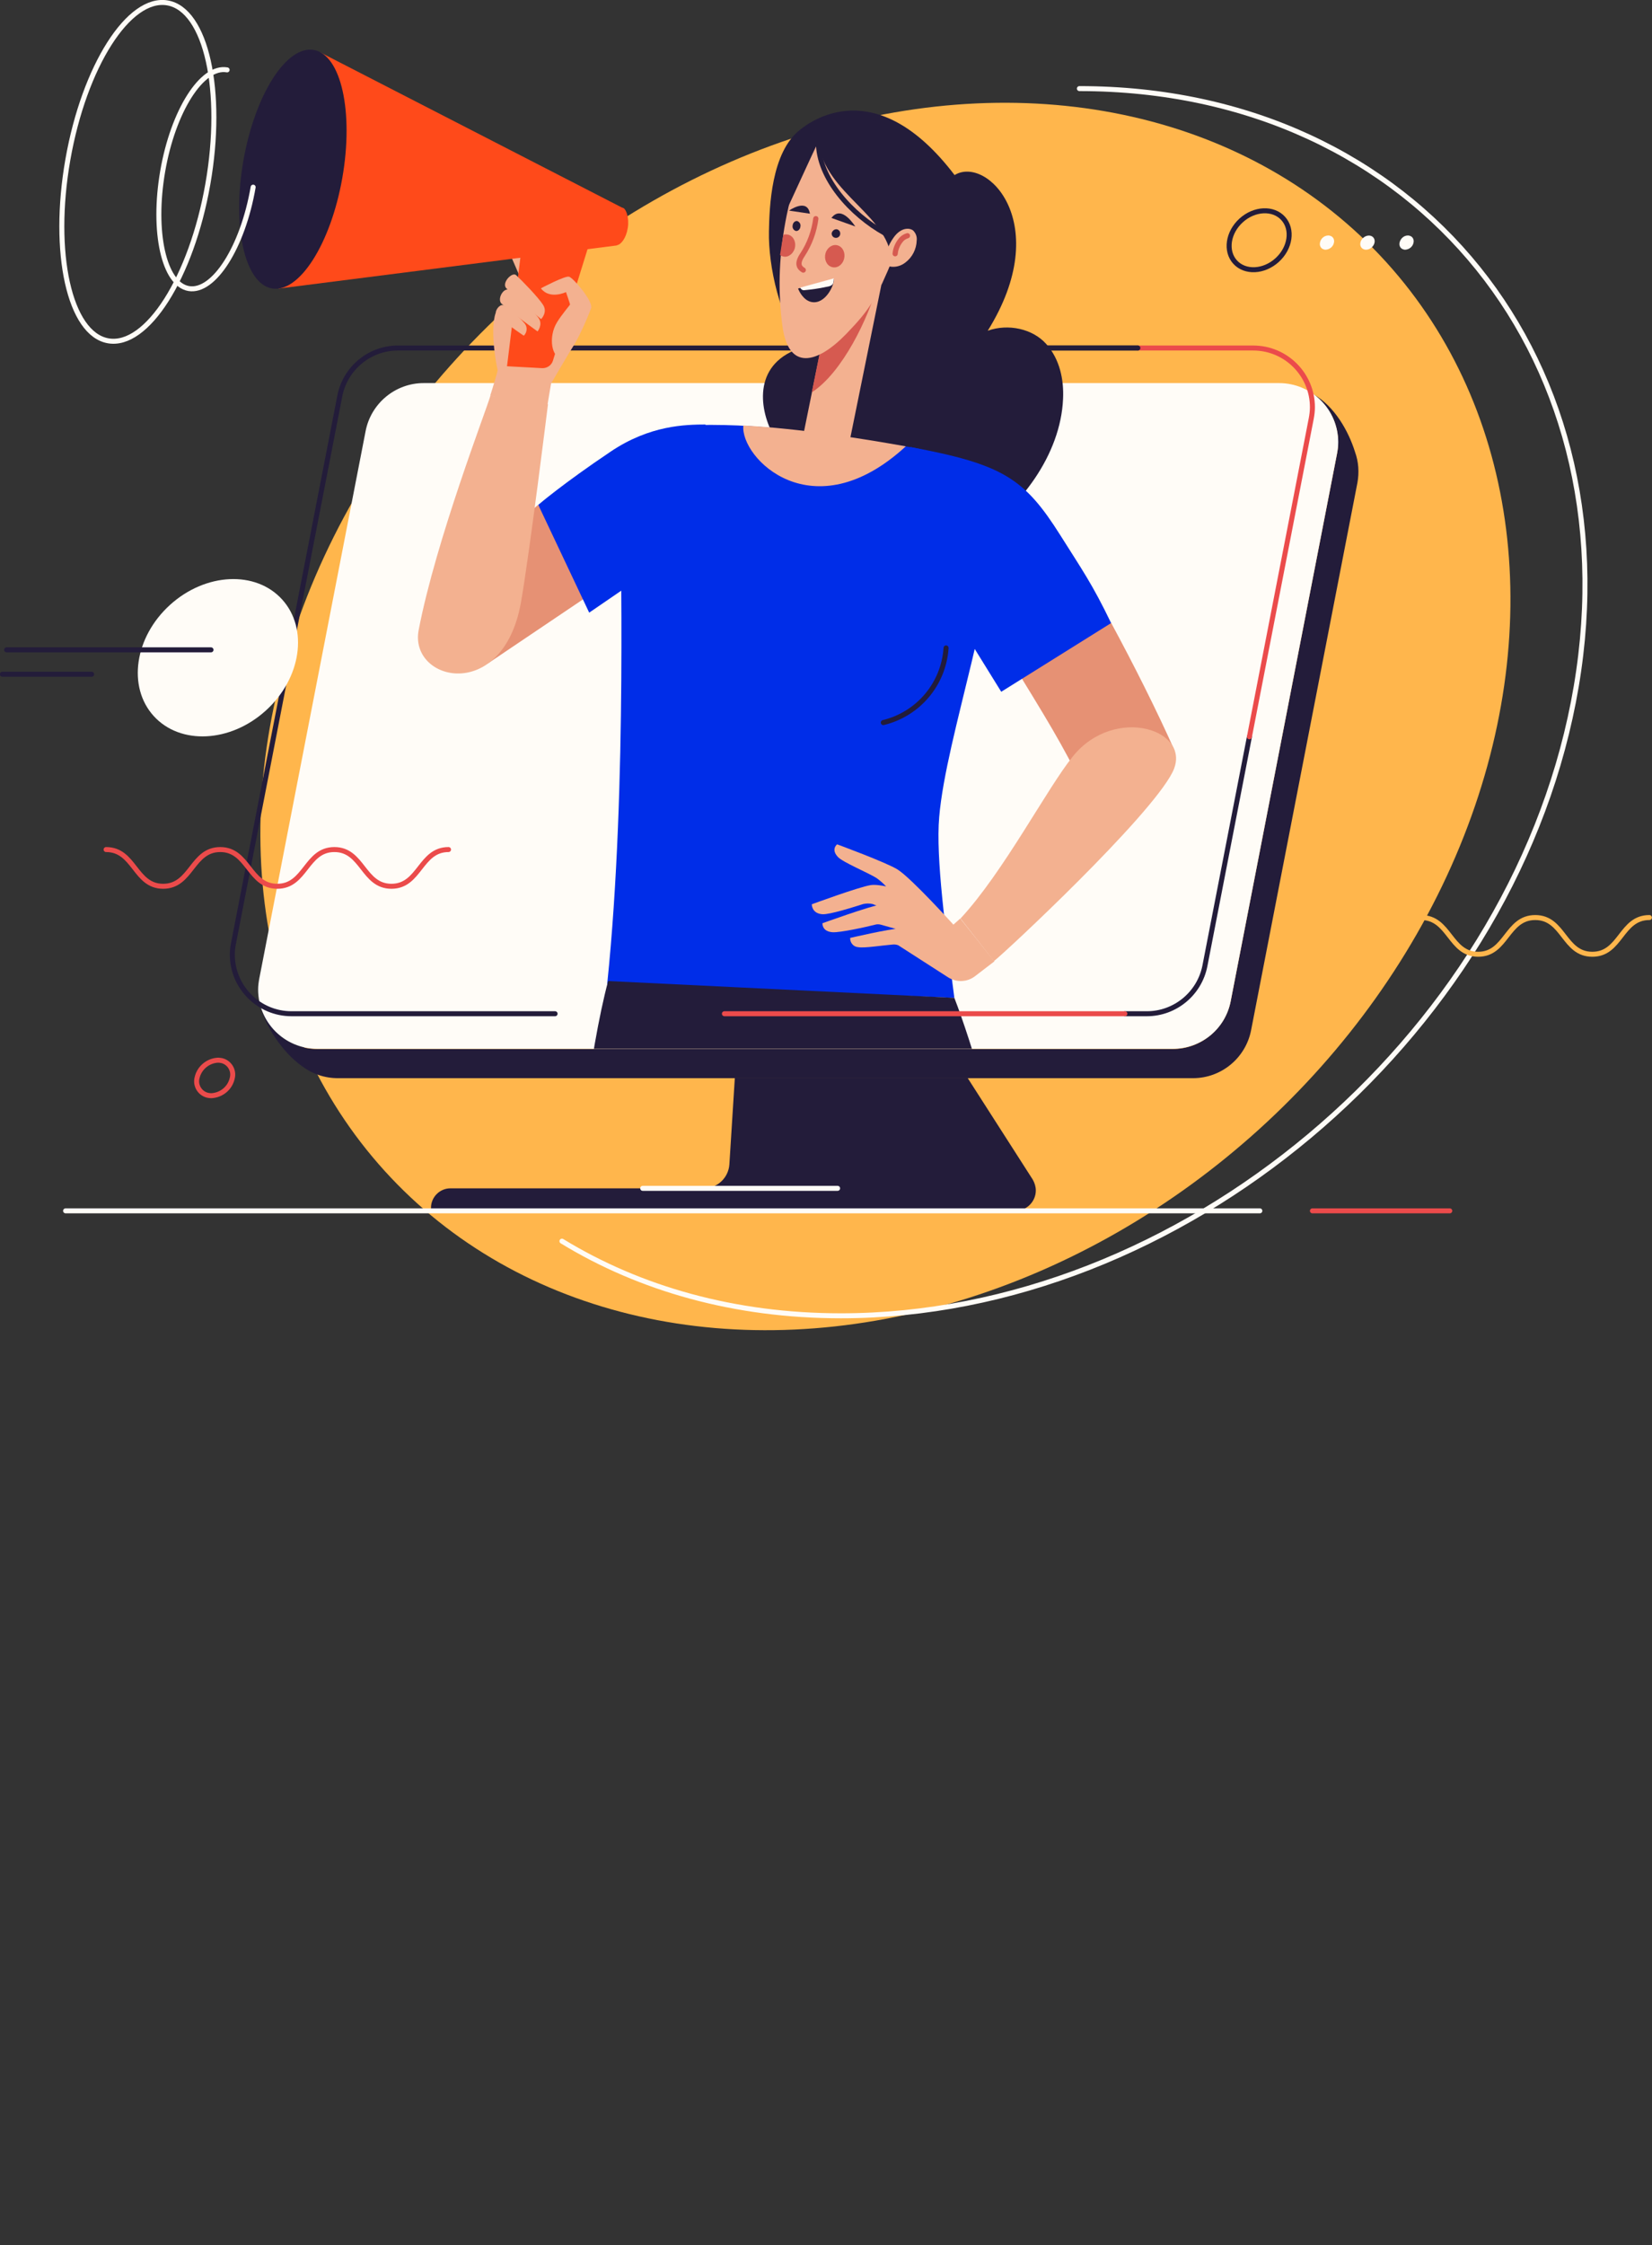 <?xml version="1.0" encoding="UTF-8"?> <!-- Generator: Adobe Illustrator 26.0.3, SVG Export Plug-In . SVG Version: 6.00 Build 0) --> <svg xmlns="http://www.w3.org/2000/svg" xmlns:xlink="http://www.w3.org/1999/xlink" id="Layer_1" x="0px" y="0px" viewBox="0 0 697.6 947.7" style="enable-background:new 0 0 697.6 947.7;" xml:space="preserve"><rect x="0" y="0" width="697.6" height="947.7" fill="#333333" stroke="none"/> <style type="text/css"> .st0{fill:#FFB64C;} .st1{fill:none;stroke:#FFFCF7;stroke-width:2.11;stroke-linecap:round;stroke-linejoin:round;} .st2{fill:none;stroke:#231C3A;stroke-width:2.11;stroke-linecap:round;stroke-linejoin:round;} .st3{fill:#FFFCF7;} .st4{fill:#231C3A;} .st5{fill:none;stroke:#EB4B4B;stroke-width:2.11;stroke-linecap:round;stroke-linejoin:round;} .st6{clip-path:url(#SVGID_00000145762796338059974600000002740994092372546978_);} .st7{fill:#F3B190;} .st8{fill:#D65A50;} .st9{fill:none;stroke:#D65A50;stroke-width:2.2;stroke-linecap:round;stroke-linejoin:round;} .st10{fill:none;stroke:#231C3A;stroke-width:2.1;stroke-linecap:round;stroke-linejoin:round;} .st11{fill:#002DE8;} .st12{fill:#FF4A1A;} .st13{fill:#E69174;} .st14{fill:#FFFBF5;} .st15{fill:none;stroke:#EB4B4B;stroke-width:2.13;stroke-linecap:round;stroke-linejoin:round;} .st16{fill:none;stroke:#231C3A;stroke-width:2.13;stroke-linecap:round;stroke-linejoin:round;} .st17{fill:none;stroke:#FFB64C;stroke-width:2.11;stroke-linecap:round;stroke-linejoin:round;} </style> <g id="Слой_2"> <g id="Слой_1-2"> <ellipse transform="matrix(0.741 -0.672 0.672 0.741 -106.17 329.554)" class="st0" cx="373.7" cy="302.3" rx="285.4" ry="235"></ellipse> <path class="st1" d="M237.3,523.9c32.9,20.1,72.9,31.5,117.8,31.5c143,0,281.5-116,309.3-259s-65.6-259-208.6-259"></path> <ellipse transform="matrix(0.741 -0.672 0.672 0.741 69.723 383.443)" class="st2" cx="531.5" cy="101.4" rx="13.7" ry="11.3"></ellipse> <path class="st3" d="M557.4,102.4c-0.3,1.3,0.4,2.6,1.7,2.9c0.2,0.1,0.5,0.1,0.7,0.1c1.7-0.1,3.2-1.3,3.5-3 c0.3-1.3-0.4-2.6-1.7-2.9c-0.2-0.1-0.5-0.1-0.7-0.1C559.2,99.4,557.7,100.7,557.4,102.4z"></path> <ellipse transform="matrix(0.741 -0.672 0.672 0.741 80.93 414.417)" class="st3" cx="577.2" cy="102.4" rx="3.3" ry="2.7"></ellipse> <path class="st3" d="M591,102.4c-0.3,1.3,0.4,2.6,1.7,2.9c0.2,0.1,0.5,0.1,0.7,0.1c1.7-0.1,3.2-1.3,3.5-3c0.3-1.3-0.4-2.6-1.7-2.9 c-0.2-0.1-0.5-0.1-0.7-0.1C592.8,99.4,591.4,100.7,591,102.4z"></path> <path class="st4" d="M572.2,190.8L572.2,190.8c-2.7-8.7-8.6-19.3-17.5-24.3l0,0c7.9,5.7,11.8,15.5,9.9,25l-44.9,231.1 c-2.3,11.7-12.6,20.2-24.5,20.2H134c-12.8,0-23.5-9.6-24.8-22.3l0,0c0.5,9.3,9.2,23,18,29.3l0,0c4.4,3.4,9.8,5.3,15.4,5.3h361.2 c11.9,0,22.2-8.5,24.5-20.2l44.9-231.1C574,199.4,573.7,194.9,572.2,190.8z"></path> <path class="st3" d="M495.2,442.7H134c-13.8,0-25-11.2-25-25c0-1.6,0.2-3.1,0.5-4.7l44.9-231.1c2.3-11.7,12.6-20.2,24.5-20.2 h361.2c13.8,0,25,11.2,25,25c0,1.6-0.2,3.1-0.5,4.7l-44.9,231.1C517.5,434.3,507.2,442.7,495.2,442.7z"></path> <path class="st2" d="M234.4,427.9H123.1c-13.8,0-25-11.2-25-25c0-1.6,0.2-3.2,0.5-4.7l44.9-231.1c2.3-11.7,12.6-20.2,24.5-20.2 h312.5"></path> <path class="st2" d="M527.6,311l-18.8,96.7c-2.3,11.7-12.6,20.2-24.5,20.2h-9.3"></path> <path class="st5" d="M480.5,146.9h48.7c13.8,0,25,11.2,25,25c0,1.6-0.2,3.2-0.5,4.8L527.6,311"></path> <line class="st2" x1="480.5" y1="146.9" x2="395.1" y2="146.9"></line> <path class="st4" d="M310.3,455l-2.3,36.5c-0.4,5.7-5.1,10.1-10.8,10.1h-107c-4.5,0-8.2,3.7-8.2,8.2v1.3h246.8 c4.7,0,8.6-3.9,8.6-8.6c0-1.6-0.5-3.2-1.3-4.6L408.6,455L310.3,455z"></path> <g> <defs> <path id="SVGID_1_" d="M533.2,65.5C390.5-40.1-16.6-103-17.2,113.7c-0.6,198.9,145.5,293,203.2,329h308.4 C576.2,389.9,706.3,193.7,533.2,65.5z"></path> </defs> <clipPath id="SVGID_00000074442182167013572840000008667198689505489332_"> <use xlink:href="#SVGID_1_" style="overflow:visible;"></use> </clipPath> <g style="clip-path:url(#SVGID_00000074442182167013572840000008667198689505489332_);"> <path class="st4" d="M403.1,73.9c13.6-8.4,42.2,20.4,14,65.7c8.7-3.1,19-0.8,24.7,5.6s7.5,15,7.1,23.2 c-0.5,11.7-5,23.3-11.9,33.5s-16.1,19.1-26.3,26.8c-14.4-1.1-28.5-5-41.5-11.3c-12.2-6.1-37-23-42.9-34.2s-8.3-30.3,12.7-36.6 c-9.6-11.8-14.6-34.1-14.3-48.9c0.2-10.1,0.9-33.4,13.1-42.9C341.7,51.7,369.6,29.9,403.1,73.9z"></path> <path class="st4" d="M387.5,59.6c10.4,10.6,17.2,45.4,3.9,61.5c-5.5,6.6-19.9,14.5-31.5,16.2C362.9,109.7,368.9,77.4,387.5,59.6 z"></path> <rect x="309.2" y="152.2" transform="matrix(0.199 -0.98 0.98 0.199 124.464 476.327)" class="st7" width="88.7" height="19.7"></rect> <path class="st8" d="M370.7,119.6c-3.9,14.7-15.1,37.8-27.9,46l4.4-21.8C355,141.1,363.9,130.8,370.7,119.6z"></path> <path class="st7" d="M330.4,137.6c2.5,18.9,14.5,16.2,27,3.3c10.2-10.6,12.6-14.7,20.1-32.8c5.1-12.4,5.7-16.6,7.5-29.9 c-8.3-12.1-27.4-25.1-42.1-22.5C332.2,83,326.6,109.1,330.4,137.6z"></path> <path class="st4" d="M351.1,92l10.1,3.6C361.1,95.7,355.5,86.1,351.1,92z"></path> <path class="st4" d="M351.2,98.4c-0.1,1,0.6,1.9,1.6,2s1.9-0.6,2-1.6c0.1-0.9-0.4-1.7-1.3-2C352.5,96.6,351.5,97.3,351.2,98.4 C351.2,98.4,351.2,98.4,351.2,98.4z"></path> <path class="st4" d="M342,90.2l-8.8-1.3C333.2,88.9,340.9,83.4,342,90.2z"></path> <path class="st4" d="M338,95.6c-0.1,1.2-1,2-1.9,1.9c-1-0.3-1.6-1.3-1.4-2.3c0.1-1.2,1-2,1.9-1.9 C337.6,93.6,338.2,94.6,338,95.6z"></path> <path class="st9" d="M344.5,92.3c-0.7,5.4-2.6,10.6-5.6,15.2c-2.6,3.8-1.4,5.5,0.3,6.5"></path> <path class="st8" d="M353.8,103.6c-2.1-0.7-4.5,0.8-5.2,3.3s0.4,5.1,2.6,5.8s4.5-0.8,5.2-3.3S356,104.3,353.8,103.6z"></path> <path class="st8" d="M335.6,104.9c0.7-2.5-0.4-5.1-2.6-5.8c-0.7-0.2-1.5-0.2-2.2,0c-0.5,2.9-1,5.7-1.4,8.5 c0.3,0.3,0.7,0.5,1.1,0.6C332.5,108.9,334.8,107.4,335.6,104.9z"></path> <path class="st4" d="M376.4,111.2c0.5-19.7-28.3-29.2-30.8-51.4c-2.2,4.2-12.4,26.9-14.1,30.2c1.1-8.3,7.5-30.9,10.3-35.3 C358.2,43.5,423.5,50.1,376.4,111.2z"></path> <path class="st7" d="M377.4,100.2c3.1-4.3,6.7-4.1,8.2-2.9c1.1,1.1,1.7,2.6,1.5,4.2c-0.1,3.7-1.9,7.2-4.9,9.4 c-2.6,2-6.1,2.3-8.9,0.7C373.6,107.4,375,103.5,377.4,100.2z"></path> <path class="st9" d="M378,107.1c0.2-2.3,1.2-4.4,2.7-6.1c0.7-0.7,1.5-1.2,2.5-1.5"></path> <path class="st10" d="M345.6,59.8c-0.2,15.4,14.1,30.9,28,38.6"></path> <path class="st11" d="M403,421.2c-3.6-27.8-7.9-59.2-6.4-76.3c2.9-34.5,25.9-96.4,22.8-129.1c-1.5-15.4-20.4-25.1-36.5-27.3 c-34.9-4.9-56.1-9.7-88.6-9.1c-19.9,0.3-31.4,25.3-32,34.2c-0.8,12.4,2.9,116.9-5.9,201.8L403,421.2z"></path> <path class="st7" d="M313.9,179.6c-1.4,13.6,29.2,45,68.6,8.8C363.3,185,337.7,180.9,313.9,179.6z"></path> <path class="st4" d="M403,421.2c30.2,78,96.8,393.4,114.2,474l-45.1,14.4C431,785.2,369.2,659,337.3,531.9 c-1.4,108.5,2.3,214.6-5.8,380.4l-43.4-17.1c-7.1-44.1-40.4-230.3-45.6-358.2c-1.3-33.1,6.6-94.3,14.3-122.9L403,421.2z"></path> <path class="st7" d="M209.3,132.1c-2.7,8,0.8,24,0.8,24c0.5-0.7-1.9,7.2-3.1,10.9c-0.1,0.2,24.1,4.4,24.1,4.4l1.6-9.5 c0,0,7.3-12.5,8.6-14.6c0.7-1.1,1.8-10.9,1.8-10.9L209.3,132.1z"></path> <path class="st7" d="M212.5,100.6l11.1,25.6c0,0,5.7-5.3,5.7-6.2s-6.4-14-9.7-17.9C217.9,100,215,99.4,212.5,100.6z"></path> <path class="st12" d="M248.5,103.9l-15,48.3c-0.6,2-2.5,3.3-4.6,3.2l-14.8-0.8l5.8-47.2L248.5,103.9z"></path> <polygon class="st12" points="135.2,22.1 263.2,87.9 260.5,103.6 117.7,121.8 "></polygon> <ellipse transform="matrix(0.173 -0.985 0.985 0.173 31.942 180.912)" class="st4" cx="123.7" cy="71.4" rx="51.1" ry="21.2"></ellipse> <path class="st12" d="M258.6,95.1c-0.8,4.3,0.1,8.1,1.9,8.4c1.7-0.2,3.9-2.9,4.6-7.3s-0.8-8-1.9-8.4 C261.5,87.5,259.4,90.8,258.6,95.1z"></path> <path class="st7" d="M228.4,121.7c0,0,10.2-5.4,11.9-4.9c1.7,0.4,10.3,10.4,9.3,13.3s-8.2,20.6-12.3,21s-6.1-8.7-2-15.2 c1.7-2.8,5.3-7.1,5.4-7.3s-1.7-5.3-1.7-5.3S232.1,126.6,228.4,121.7z"></path> <path class="st7" d="M213.8,121.7c4.6,4.6,9.5,8.9,14.7,13c0,0,2.8-2.8,0.9-5.9s-9-10.4-11.5-12.7 C216.2,114.7,211.7,119.4,213.8,121.7z"></path> <path class="st7" d="M211.7,128.1c6,5.2,15.3,11.8,15.3,11.8s2.4-2.9,0.4-5.7s-9.6-9.9-11.9-11.6 C212.9,120.7,209.8,126,211.7,128.1z"></path> <path class="st7" d="M209.9,133.4c6.5,5.2,11.3,8.3,11.3,8.3c1.4-1.4,1.6-3.6,0.4-5.1c-2.5-3-5.5-5.6-8.8-7.7 C211,127.9,208.1,132,209.9,133.4z"></path> <path class="st1" d="M95.9,29.5c-10.6-1.9-22.8,17.3-27.2,42.8s0.5,47.7,11,49.5s22.8-17.3,27.2-42.8"></path> <ellipse transform="matrix(0.173 -0.985 0.985 0.173 -23.367 117.311)" class="st1" cx="58.2" cy="72.6" rx="72.4" ry="30"></ellipse> <polygon class="st13" points="227.2,213.1 181.5,253.7 206.1,280 253.3,248.2 "></polygon> <path class="st7" d="M207.1,167c-1.5,5.5-23,60.9-30.3,98.9c-4.2,21.7,35.6,31.2,43.2-11.7c3.7-21.1,11.4-83.6,11.4-83.6 L207.1,167z"></path> <path class="st11" d="M297.9,179.2c-8.5,0-23.5,0.3-40,11.4c-20.4,13.7-30.6,22.5-30.6,22.5l21.5,45.5l49.2-33.7L297.9,179.2z"></path> <path class="st14" d="M317.6,899.2l-29.8-4c-0.1,0-0.2,0-0.2,0.1c-14.2,11.5-60.5,36.8-84.2,45.7c-1.8,0.7-2.6,2.6-1.9,4.4 c0.5,1.3,1.8,2.2,3.2,2.2h127.3c0.1,0,0.3-0.1,0.3-0.3l0,0l-0.5-32.3C331.5,907,325.5,900.3,317.6,899.2z"></path> <path class="st15" d="M304.8,943.2c2.6-12.5,10.1-23.4,20.8-30.3"></path> <path class="st14" d="M544,947.7v-2.2c0-1.8-0.5-3.7-1.4-5.3c-12.5-15.6-21.1-26.3-25.4-45l-34.8,6.8c-6.3,1.2-11,6.3-11.8,12.7 l-3.3,27.8v5.2H544z"></path> <path class="st13" d="M418.4,265.1c19.8,32.3,27.2,43.8,36.1,61.2l41.5-9.5c-7.6-17.1-17.4-36.5-26.8-53.9L418.4,265.1z"></path> <path class="st7" d="M419.7,405.7c4.6-3.5,65.6-60.4,75.4-79.7c9-17.8-24.2-28.7-42-6.8c-11,13.6-29.3,48.9-47.5,68.5 L419.7,405.7z"></path> <path class="st11" d="M384.5,188.7c39,7.3,48.1,13.2,63.3,37.3c9,14.3,13.4,20.4,21.4,37l-46.4,29l-36.6-59.1L384.5,188.7z"></path> <path class="st7" d="M386.2,377.6c0,0-13.4-4.8-18.5-4s-24.9,8.1-24.9,8.1s-0.1,3.9,4.5,4.2c3.1,0.2,13.4-3.1,17.2-4.3 c1.3-0.3,2.7-0.3,4,0l14.9,5.9L386.2,377.6z"></path> <path class="st7" d="M390.8,385.7c0,0-13.4-4.8-18.5-4s-25,8-25,8s-0.3,3.5,4.3,3.8c3.2,0.2,14.1-2.2,18-3.2 c0.7-0.2,1.5-0.2,2.3,0l13.6,3.8L390.8,385.7z"></path> <path class="st7" d="M405.5,387.7l-2.9,2.6c0,0-17.7-19.6-23.6-23.3c-4.8-3-25.5-10.6-25.5-10.6s-2.8,2.1,0.4,5.4 c2.1,2.2,12.7,6.6,16.2,8.8c1.4,1,2.7,2.1,3.9,3.4l8.1,9.9l-2.2,8c-4.5,0.2-20.9,4-20.9,4c-0.1,2,1.4,3.8,3.4,3.9 c2.5,0.5,10.5-0.8,14.5-1.1c0.8-0.1,1.6,0,2.4,0.3l21,13.5c3.6,2.3,8.2,2.1,11.5-0.5l8.1-6.2L405.5,387.7z"></path> <path class="st16" d="M373,305c14.8-3.6,25.5-16.3,26.5-31.5"></path> <path class="st4" d="M337,121.8c0.5,1.3,2.4,5.1,5.8,5.7c5.7,1,9.6-7.1,9.3-9.8L337,121.8z"></path> <path class="st14" d="M337.9,121.4c0.3,0.7,1,1.2,1.7,1.1c3.1-0.3,6.2-0.7,9.3-1.4c1.3-0.2,2.5-0.5,2.9-1.5 c0.2-0.7,0.3-1.4,0.3-2.1L337.9,121.4z"></path> </g> </g> <line class="st5" x1="475" y1="427.9" x2="305.9" y2="427.9"></line> <ellipse transform="matrix(0.741 -0.672 0.672 0.741 -162.635 133.829)" class="st3" cx="92" cy="277.5" rx="36.6" ry="30.1"></ellipse> <line class="st2" x1="2.8" y1="274.3" x2="89.1" y2="274.3"></line> <line class="st2" x1="1" y1="284.6" x2="38.7" y2="284.6"></line> <line class="st1" x1="271.4" y1="501.6" x2="353.7" y2="501.6"></line> <path class="st5" d="M44.8,358.6c12.1,0,12.1,15.5,24.1,15.5s12.1-15.5,24.1-15.5s12.1,15.5,24.1,15.5s12.1-15.5,24.1-15.5 s12.1,15.5,24.1,15.5s12.1-15.5,24.1-15.5"></path> <path class="st17" d="M551.9,387.3c12.1,0,12.1,15.5,24.1,15.5s12-15.5,24.1-15.5s12.1,15.5,24.1,15.5s12-15.5,24.1-15.5 s12,15.5,24.1,15.5s12-15.5,24.1-15.5"></path> <path class="st5" d="M83.2,455c-0.8,3.2,1.2,6.5,4.4,7.3c0.5,0.1,1.1,0.2,1.6,0.2c4.3-0.2,8-3.2,8.9-7.5c0.8-3.2-1.2-6.5-4.4-7.3 c-0.5-0.1-1.1-0.2-1.6-0.2C87.8,447.7,84.1,450.8,83.2,455z"></path> <line class="st5" x1="554.2" y1="511.1" x2="612.2" y2="511.1"></line> <line class="st1" x1="27.7" y1="511.1" x2="532" y2="511.1"></line> </g> </g> </svg> 